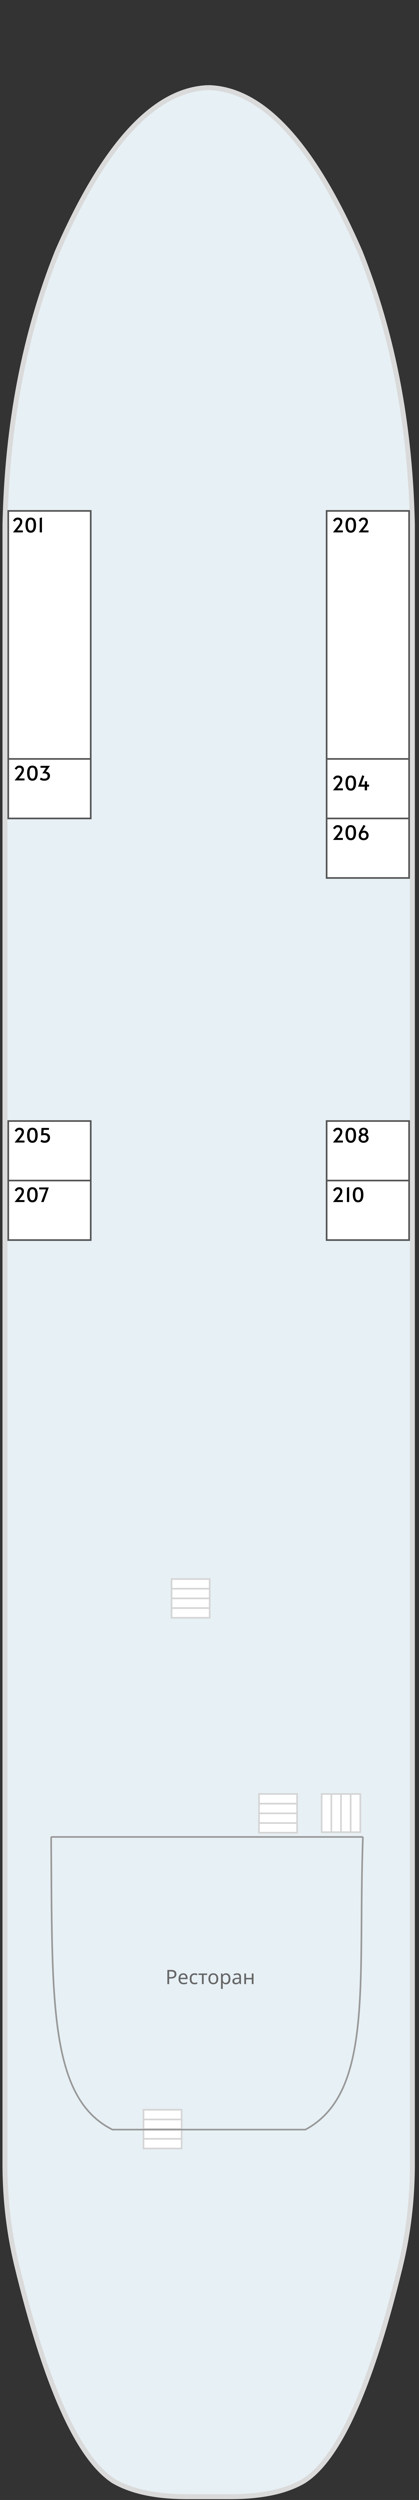 <?xml version="1.0"?>
<svg xmlns="http://www.w3.org/2000/svg" width="254" height="1512" viewBox="0 0 254 1512" fill="none">
<rect x="0" y="0" width="254" height="1512" fill="#333333" stroke="none"/>
<g id="&#x41D;&#x438;&#x436;&#x43D;&#x44F;&#x44F; &#x43F;&#x430;&#x43B;&#x443;&#x431;&#x430;">
<g id="&#x441;&#x445;&#x435;&#x43C;&#x430;">
<g id="&#x43F;&#x430;&#x43B;&#x443;&#x431;&#x430;">
<path d="M126.04 53L126.224 53L126.958 53C159.521 54.205 189.971 87.317 218.312 152.338C228.777 178.514 236.675 206.233 241.998 235.498C246.713 261.516 249.374 288.738 249.987 317.167L249.987 1306.06C250.17 1328.26 247.783 1349.62 242.825 1370.14C242.581 1371.29 242.306 1372.42 241.999 1373.52C234.592 1403.57 226.879 1428.46 218.862 1448.2C208.946 1472.75 198.54 1489.37 187.646 1498.06C186.544 1498.9 185.442 1499.69 184.341 1500.42C180.361 1502.78 175.802 1504.71 170.66 1506.23C162.153 1508.69 152.022 1509.95 140.27 1510L112.727 1510C100.975 1509.95 90.875 1508.69 82.428 1506.23C77.226 1504.71 72.636 1502.78 68.656 1500.42C67.555 1499.69 66.484 1498.9 65.443 1498.06C54.548 1489.37 44.111 1472.75 34.135 1448.2C25.811 1427.73 17.823 1401.71 10.172 1370.14C5.214 1349.62 2.827 1328.26 3.01 1306.06L3.011 317.166C4.296 256.805 14.855 201.861 34.687 152.337C63.027 87.37 93.478 54.256 126.04 53Z" fill="#E7F0F5"/>
<path d="M126.224 53C126.163 53 126.103 53 126.04 53M126.224 53L126.958 53C159.521 54.205 189.971 87.317 218.312 152.338C228.777 178.514 236.675 206.233 241.998 235.498C246.713 261.516 249.374 288.738 249.987 317.167L249.987 1306.06C250.17 1328.26 247.783 1349.62 242.825 1370.14C242.581 1371.29 242.306 1372.42 241.999 1373.52C234.592 1403.57 226.879 1428.46 218.862 1448.2C208.946 1472.75 198.54 1489.37 187.646 1498.06C186.544 1498.9 185.442 1499.69 184.341 1500.42C180.361 1502.78 175.802 1504.71 170.66 1506.23C162.153 1508.69 152.022 1509.95 140.27 1510L112.727 1510C100.975 1509.95 90.875 1508.69 82.428 1506.23C77.226 1504.71 72.636 1502.78 68.656 1500.42C67.555 1499.69 66.484 1498.9 65.443 1498.06C54.548 1489.37 44.111 1472.75 34.135 1448.2C25.811 1427.73 17.823 1401.71 10.172 1370.14C5.214 1349.62 2.827 1328.26 3.01 1306.06L3.011 317.166C4.296 256.805 14.855 201.861 34.687 152.337C63.027 87.37 93.478 54.256 126.04 53M126.224 53L126.04 53" stroke="#DADADA" stroke-width="3"/>
</g>
<g id="&#x43A;&#x43E;&#x43D;&#x443;&#x442;&#x440;&#x44B; &#x43A;&#x430;&#x44E;&#x442;">
<g id="Vector 76">
<path d="M5 678H55V714V750H5V714V678Z" fill="white"/>
<path d="M5 714V750H55V714M5 714V678H55V714M5 714H55" stroke="#555555"/>
</g>
<g id="Vector 77">
<path d="M198 678H248V714V750H198V714V678Z" fill="white"/>
<path d="M198 714V750H248V714M198 714V678H248V714M198 714H248" stroke="#555555"/>
</g>
<g id="Vector 78">
<path d="M55 495H5L5 459L5 309H55V459V495Z" fill="white"/>
<path d="M5 459L5 495H55V459M5 459L5 309H55V459M5 459H55" stroke="#555555"/>
</g>
<g id="Vector 79">
<path d="M198 309H248V459V495V531H198V495V459V309Z" fill="white"/>
<path d="M198 459V309H248V459M198 459H248M198 459V495M248 459V495M248 495V531H198V495M248 495H198" stroke="#555555"/>
</g>
</g>
<g id="&#x43B;&#x435;&#x441;&#x442;&#x43D;&#x438;&#x446;&#x430; 1">
<path d="M104 955H127.099L127.099 960.856L127.099 966.712L127.099 972.568L127.105 978.424H104L104 972.568L104 966.712L104 960.856L104 955Z" fill="white"/>
<path d="M104 960.856L104 955H127.099L127.099 960.856M104 960.856H127.099M104 960.856L104 966.712M127.099 960.856L127.099 966.712M127.099 966.712H104M127.099 966.712L127.099 972.568M104 966.712L104 972.568M104 972.568L104 978.424H127.105L127.099 972.568M104 972.568H127.099" stroke="#D5D5D5"/>
</g>
<g id="&#x43B;&#x435;&#x441;&#x442;&#x43D;&#x438;&#x446;&#x430; 2">
<path d="M157 1085H180.099L180.099 1090.86L180.099 1096.71L180.099 1102.57L180.105 1108.42H157L157 1102.57L157 1096.71L157 1090.86L157 1085Z" fill="white"/>
<path d="M157 1090.86L157 1085H180.099L180.099 1090.86M157 1090.86H180.099M157 1090.86L157 1096.71M180.099 1090.86L180.099 1096.71M180.099 1096.71H157M180.099 1096.71L180.099 1102.57M157 1096.71L157 1102.57M157 1102.57L157 1108.42H180.105L180.099 1102.57M157 1102.57H180.099" stroke="#D5D5D5"/>
</g>
<g id="&#x43B;&#x435;&#x441;&#x442;&#x43D;&#x438;&#x446;&#x430; 4">
<path d="M87 1276H110.099L110.099 1281.86L110.099 1287.71L110.099 1293.57L110.105 1299.42H87L87 1293.57L87 1287.71L87 1281.86L87 1276Z" fill="white"/>
<path d="M87 1281.86L87 1276H110.099L110.099 1281.86M87 1281.86H110.099M87 1281.86L87 1287.71M110.099 1281.86L110.099 1287.71M110.099 1287.71H87M110.099 1287.71L110.099 1293.57M87 1287.71L87 1293.57M87 1293.57L87 1299.42H110.105L110.099 1293.57M87 1293.57H110.099" stroke="#D5D5D5"/>
</g>
<g id="&#x43B;&#x435;&#x441;&#x442;&#x43D;&#x438;&#x446;&#x430; 3">
<path d="M218.424 1085L218.424 1108.1L212.568 1108.1L206.712 1108.1L200.856 1108.1L195 1108.1L195 1085L200.856 1085L206.712 1085L212.568 1085L218.424 1085Z" fill="white"/>
<path d="M212.568 1085L218.424 1085L218.424 1108.1L212.568 1108.1M212.568 1085L212.568 1108.1M212.568 1085L206.712 1085M212.568 1108.1L206.712 1108.1M206.712 1108.1L206.712 1085M206.712 1108.1L200.856 1108.1M206.712 1085L200.856 1085M200.856 1085L195 1085L195 1108.1L200.856 1108.1M200.856 1085L200.856 1108.1" stroke="#D5D5D5"/>
</g>
<path id="Vector" d="M31.503 1111L219.482 1111C219.765 1111 219.991 1111.24 219.981 1111.52C216.908 1197.74 226.77 1265.55 185.256 1287.94C185.183 1287.98 185.1 1288 185.018 1288L68.298 1288C68.221 1288 68.143 1287.98 68.074 1287.95C29.428 1268.67 31.659 1208.66 31.003 1111.51C31.002 1111.23 31.226 1111 31.503 1111Z" stroke="#999999"/>
</g>
<g id="text-labels">
<path id="207" d="M11.816 723.292C12.192 722.788 12.504 722.32 12.752 721.888C13.008 721.456 13.136 721.056 13.136 720.688C13.136 720.24 13.017 719.9 12.777 719.668C12.544 719.428 12.193 719.308 11.72 719.308C11.289 719.308 10.941 719.428 10.677 719.668C10.412 719.908 10.193 720.2 10.017 720.544L8.901 719.944C9.181 719.408 9.549 718.956 10.005 718.588C10.461 718.22 11.045 718.036 11.757 718.036C12.645 718.036 13.325 718.268 13.797 718.732C14.268 719.188 14.505 719.788 14.505 720.532C14.505 721.5 14.024 722.572 13.064 723.748L11.432 725.812L14.852 725.812L14.852 727L8.852 727L11.816 723.292ZM19.646 727.181C18.542 727.181 17.73 726.756 17.21 725.908C16.69 725.06 16.43 723.956 16.43 722.596C16.43 721.196 16.682 720.088 17.186 719.272C17.69 718.448 18.51 718.037 19.646 718.037C21.782 718.037 22.85 719.557 22.85 722.597C22.85 723.981 22.59 725.093 22.07 725.933C21.55 726.765 20.742 727.181 19.646 727.181ZM19.646 725.957C20.302 725.957 20.754 725.645 21.002 725.021C21.258 724.389 21.386 723.581 21.386 722.597C21.386 721.565 21.262 720.749 21.014 720.149C20.766 719.549 20.31 719.249 19.646 719.249C18.982 719.249 18.522 719.549 18.266 720.149C18.018 720.749 17.894 721.564 17.894 722.596C17.894 724.836 18.478 725.957 19.646 725.957ZM27.872 719.357L23.768 719.357L23.768 718.181L29.564 718.181L26.468 727.001L24.932 727.001L27.872 719.357Z" fill="black"/>
<path id="205" d="M11.816 687.292C12.192 686.788 12.504 686.32 12.752 685.888C13.008 685.456 13.136 685.056 13.136 684.688C13.136 684.24 13.017 683.9 12.777 683.668C12.544 683.428 12.193 683.308 11.72 683.308C11.289 683.308 10.941 683.428 10.677 683.668C10.412 683.908 10.193 684.2 10.017 684.544L8.901 683.944C9.181 683.408 9.549 682.956 10.005 682.588C10.461 682.22 11.045 682.036 11.757 682.036C12.645 682.036 13.325 682.268 13.797 682.732C14.268 683.188 14.505 683.788 14.505 684.532C14.505 685.5 14.024 686.572 13.064 687.748L11.432 689.812L14.852 689.812L14.852 691L8.852 691L11.816 687.292ZM19.646 691.181C18.542 691.181 17.73 690.756 17.21 689.908C16.69 689.06 16.43 687.956 16.43 686.596C16.43 685.196 16.682 684.088 17.186 683.272C17.69 682.448 18.51 682.037 19.646 682.037C21.782 682.037 22.85 683.557 22.85 686.597C22.85 687.981 22.59 689.093 22.07 689.933C21.55 690.765 20.742 691.181 19.646 691.181ZM19.646 689.957C20.302 689.957 20.754 689.645 21.002 689.021C21.258 688.389 21.386 687.581 21.386 686.597C21.386 685.565 21.262 684.749 21.014 684.149C20.766 683.549 20.31 683.249 19.646 683.249C18.982 683.249 18.522 683.549 18.266 684.149C18.018 684.749 17.894 685.564 17.894 686.596C17.894 688.836 18.478 689.957 19.646 689.957ZM27.104 691.181C26.576 691.181 26.088 691.113 25.64 690.977C25.2 690.841 24.828 690.641 24.524 690.377L25.136 689.249C25.312 689.401 25.572 689.553 25.916 689.705C26.26 689.849 26.644 689.921 27.068 689.921C27.612 689.921 28.056 689.769 28.4 689.465C28.752 689.153 28.928 688.733 28.928 688.205C28.928 687.709 28.768 687.301 28.448 686.981C28.136 686.653 27.628 686.489 26.924 686.489C26.564 686.489 26.188 686.521 25.796 686.585C25.404 686.649 25.128 686.725 24.968 686.813L25.148 682.181L29.672 682.181L29.672 683.357L26.456 683.357L26.336 685.445C26.568 685.381 26.904 685.349 27.344 685.349C28.272 685.349 29 685.593 29.528 686.081C30.064 686.561 30.332 687.225 30.332 688.073C30.332 688.681 30.204 689.221 29.948 689.693C29.7 690.165 29.332 690.533 28.844 690.797C28.356 691.053 27.776 691.181 27.104 691.181Z" fill="black"/>
<path id="210" d="M204.816 723.292C205.192 722.788 205.504 722.32 205.752 721.888C206.008 721.456 206.136 721.056 206.136 720.688C206.136 720.24 206.017 719.9 205.777 719.668C205.545 719.428 205.193 719.308 204.721 719.308C204.289 719.308 203.941 719.428 203.677 719.668C203.413 719.908 203.192 720.2 203.016 720.544L201.901 719.944C202.181 719.408 202.549 718.956 203.005 718.588C203.461 718.22 204.045 718.036 204.757 718.036C205.645 718.036 206.325 718.268 206.797 718.732C207.269 719.188 207.505 719.788 207.504 720.532C207.504 721.5 207.024 722.572 206.064 723.748L204.432 725.812L207.852 725.812L207.852 727L201.852 727L204.816 723.292ZM210.306 718.312L211.662 717.929L211.662 727.001L210.306 727L210.306 718.312ZM217.087 727.181C215.983 727.181 215.171 726.757 214.652 725.909C214.132 725.061 213.872 723.957 213.872 722.597C213.872 721.197 214.124 720.089 214.628 719.273C215.132 718.449 215.952 718.037 217.088 718.037C219.224 718.037 220.292 719.557 220.292 722.597C220.292 723.981 220.032 725.093 219.511 725.933C218.991 726.765 218.183 727.181 217.087 727.181ZM217.087 725.957C217.743 725.957 218.196 725.645 218.444 725.021C218.7 724.389 218.828 723.581 218.828 722.597C218.828 721.565 218.704 720.749 218.456 720.149C218.208 719.549 217.752 719.249 217.088 719.249C216.424 719.249 215.964 719.549 215.708 720.149C215.46 720.749 215.336 721.565 215.336 722.597C215.336 724.837 215.919 725.957 217.087 725.957Z" fill="black"/>
<path id="208" d="M204.816 687.292C205.192 686.788 205.504 686.32 205.752 685.888C206.008 685.456 206.136 685.056 206.136 684.688C206.136 684.24 206.017 683.9 205.777 683.668C205.545 683.428 205.193 683.308 204.721 683.308C204.289 683.308 203.941 683.428 203.677 683.668C203.413 683.908 203.192 684.2 203.016 684.544L201.901 683.944C202.181 683.408 202.549 682.956 203.005 682.588C203.461 682.22 204.045 682.036 204.757 682.036C205.645 682.036 206.325 682.268 206.797 682.732C207.269 683.188 207.505 683.788 207.504 684.532C207.504 685.5 207.024 686.572 206.064 687.748L204.432 689.812L207.852 689.812L207.852 691L201.852 691L204.816 687.292ZM212.646 691.181C211.542 691.181 210.73 690.756 210.21 689.908C209.69 689.06 209.43 687.956 209.43 686.596C209.43 685.196 209.682 684.088 210.186 683.272C210.69 682.448 211.51 682.037 212.646 682.037C214.782 682.037 215.85 683.557 215.85 686.597C215.85 687.981 215.59 689.093 215.07 689.933C214.55 690.765 213.742 691.181 212.646 691.181ZM212.646 689.957C213.302 689.957 213.754 689.645 214.002 689.021C214.258 688.389 214.386 687.581 214.386 686.597C214.386 685.565 214.262 684.749 214.014 684.149C213.766 683.549 213.31 683.249 212.646 683.249C211.982 683.249 211.522 683.549 211.266 684.149C211.018 684.749 210.894 685.564 210.894 686.596C210.894 688.836 211.478 689.957 212.646 689.957ZM220.392 691.181C219.832 691.181 219.32 691.069 218.856 690.845C218.392 690.621 218.024 690.305 217.752 689.897C217.48 689.481 217.344 689.001 217.344 688.457C217.344 687.889 217.476 687.421 217.74 687.053C218.012 686.685 218.356 686.413 218.772 686.237C218.46 686.053 218.204 685.805 218.004 685.493C217.812 685.173 217.716 684.817 217.716 684.425C217.716 683.945 217.832 683.525 218.064 683.165C218.296 682.805 218.616 682.529 219.024 682.337C219.432 682.137 219.888 682.037 220.392 682.037C220.896 682.037 221.352 682.137 221.76 682.337C222.168 682.529 222.488 682.805 222.72 683.165C222.952 683.517 223.068 683.929 223.068 684.401C223.068 684.833 222.964 685.205 222.756 685.517C222.556 685.821 222.292 686.065 221.964 686.249C222.388 686.433 222.74 686.709 223.02 687.077C223.3 687.437 223.44 687.897 223.44 688.457C223.44 689.001 223.304 689.481 223.032 689.897C222.76 690.305 222.388 690.621 221.916 690.845C221.452 691.069 220.944 691.181 220.392 691.181ZM220.392 685.685C220.752 685.685 221.06 685.557 221.316 685.301C221.572 685.037 221.7 684.725 221.7 684.365C221.7 683.989 221.58 683.685 221.34 683.453C221.1 683.213 220.784 683.093 220.392 683.093C219.992 683.093 219.672 683.213 219.432 683.453C219.192 683.685 219.072 683.989 219.072 684.365C219.072 684.733 219.196 685.045 219.444 685.301C219.692 685.557 220.008 685.685 220.392 685.685ZM220.392 690.005C220.896 690.005 221.3 689.857 221.604 689.561C221.916 689.257 222.072 688.877 222.072 688.421C222.072 687.965 221.912 687.589 221.592 687.293C221.272 686.989 220.872 686.837 220.392 686.837C219.904 686.837 219.5 686.985 219.18 687.281C218.86 687.569 218.7 687.949 218.7 688.421C218.7 688.877 218.852 689.257 219.156 689.561C219.468 689.857 219.88 690.005 220.392 690.005Z" fill="black"/>
<path id="206" d="M204.816 504.292C205.192 503.788 205.504 503.32 205.752 502.888C206.008 502.456 206.136 502.056 206.136 501.688C206.137 501.24 206.017 500.9 205.777 500.668C205.545 500.428 205.193 500.308 204.721 500.308C204.289 500.308 203.941 500.428 203.677 500.668C203.413 500.908 203.193 501.2 203.016 501.544L201.901 500.944C202.181 500.408 202.549 499.956 203.005 499.588C203.461 499.22 204.045 499.036 204.757 499.036C205.645 499.036 206.325 499.268 206.797 499.732C207.269 500.188 207.505 500.788 207.504 501.532C207.504 502.5 207.024 503.572 206.064 504.748L204.432 506.812L207.852 506.812L207.852 508L201.852 508L204.816 504.292ZM212.646 508.181C211.542 508.181 210.73 507.756 210.21 506.908C209.69 506.06 209.43 504.956 209.43 503.596C209.43 502.196 209.682 501.088 210.186 500.272C210.69 499.448 211.51 499.037 212.646 499.037C214.782 499.037 215.85 500.557 215.85 503.597C215.85 504.981 215.59 506.093 215.07 506.933C214.55 507.765 213.742 508.181 212.646 508.181ZM212.646 506.957C213.302 506.957 213.754 506.645 214.002 506.021C214.258 505.389 214.386 504.581 214.386 503.597C214.386 502.565 214.262 501.749 214.014 501.149C213.766 500.549 213.31 500.249 212.646 500.249C211.982 500.249 211.522 500.549 211.266 501.149C211.018 501.749 210.894 502.564 210.894 503.596C210.894 505.836 211.478 506.957 212.646 506.957ZM220.368 508.181C219.824 508.181 219.324 508.065 218.868 507.833C218.42 507.593 218.064 507.253 217.8 506.813C217.544 506.365 217.416 505.845 217.416 505.253C217.416 504.837 217.48 504.429 217.608 504.029C217.736 503.621 218.008 503.037 218.424 502.277C218.84 501.517 219.504 500.385 220.416 498.881L221.568 499.553C220.784 500.737 220.164 501.729 219.708 502.529C219.676 502.585 219.644 502.641 219.612 502.697C219.58 502.753 219.552 502.793 219.528 502.817C219.656 502.697 219.828 502.601 220.044 502.529C220.26 502.457 220.508 502.421 220.788 502.421C221.316 502.421 221.784 502.549 222.192 502.805C222.6 503.053 222.912 503.389 223.128 503.813C223.352 504.229 223.464 504.681 223.464 505.169C223.464 505.793 223.332 506.333 223.068 506.789C222.804 507.245 222.436 507.593 221.964 507.833C221.5 508.065 220.968 508.181 220.368 508.181ZM220.452 507.005C220.956 507.005 221.352 506.845 221.64 506.525C221.936 506.205 222.084 505.793 222.084 505.289C222.084 504.761 221.932 504.345 221.628 504.041C221.332 503.729 220.952 503.573 220.488 503.573C219.976 503.573 219.564 503.729 219.252 504.041C218.948 504.353 218.796 504.777 218.796 505.313C218.796 505.801 218.952 506.205 219.264 506.525C219.584 506.845 219.98 507.005 220.452 507.005Z" fill="black"/>
<path id="204" d="M204.816 474.292C205.192 473.788 205.504 473.32 205.752 472.888C206.008 472.456 206.136 472.056 206.136 471.688C206.136 471.24 206.017 470.9 205.777 470.668C205.545 470.428 205.193 470.308 204.721 470.308C204.289 470.308 203.941 470.428 203.677 470.668C203.413 470.908 203.192 471.2 203.016 471.544L201.901 470.944C202.181 470.408 202.549 469.956 203.005 469.588C203.461 469.22 204.045 469.036 204.757 469.036C205.645 469.036 206.325 469.268 206.797 469.732C207.269 470.188 207.505 470.788 207.504 471.532C207.504 472.5 207.024 473.572 206.064 474.748L204.432 476.812L207.852 476.812L207.852 478L201.852 478L204.816 474.292ZM212.646 478.181C211.542 478.181 210.73 477.756 210.21 476.908C209.69 476.06 209.43 474.956 209.43 473.596C209.43 472.196 209.682 471.088 210.186 470.272C210.69 469.448 211.51 469.037 212.646 469.037C214.782 469.037 215.85 470.557 215.85 473.597C215.85 474.981 215.59 476.093 215.07 476.933C214.55 477.765 213.742 478.181 212.646 478.181ZM212.646 476.957C213.302 476.957 213.754 476.645 214.002 476.021C214.258 475.389 214.386 474.581 214.386 473.597C214.386 472.565 214.262 471.749 214.014 471.149C213.766 470.549 213.31 470.249 212.646 470.249C211.982 470.249 211.522 470.549 211.266 471.149C211.018 471.749 210.894 472.564 210.894 473.596C210.894 475.836 211.478 476.957 212.646 476.957ZM221.1 475.793L217.068 475.793L219.6 468.881L220.848 469.349L218.94 474.533L221.1 474.533L221.172 472.529L222.504 472.529L222.504 474.533L223.728 474.533L223.728 475.793L222.504 475.793L222.504 478.001L221.1 478.001L221.1 475.793Z" fill="black"/>
<path id="203" d="M11.816 468.292C12.192 467.788 12.504 467.32 12.752 466.888C13.008 466.456 13.136 466.056 13.136 465.688C13.136 465.24 13.017 464.9 12.777 464.668C12.544 464.428 12.193 464.308 11.72 464.308C11.289 464.308 10.941 464.428 10.677 464.668C10.412 464.908 10.193 465.2 10.017 465.544L8.901 464.944C9.181 464.408 9.549 463.956 10.005 463.588C10.461 463.22 11.045 463.036 11.757 463.036C12.645 463.036 13.325 463.268 13.797 463.732C14.268 464.188 14.505 464.788 14.505 465.532C14.505 466.5 14.024 467.572 13.064 468.748L11.432 470.812L14.852 470.812L14.852 472L8.852 472L11.816 468.292ZM19.646 472.181C18.542 472.181 17.73 471.756 17.21 470.908C16.69 470.06 16.43 468.956 16.43 467.596C16.43 466.196 16.682 465.088 17.186 464.272C17.69 463.448 18.51 463.037 19.646 463.037C21.782 463.037 22.85 464.557 22.85 467.597C22.85 468.981 22.59 470.093 22.07 470.933C21.55 471.765 20.742 472.181 19.646 472.181ZM19.646 470.957C20.302 470.957 20.754 470.645 21.002 470.021C21.258 469.389 21.386 468.581 21.386 467.597C21.386 466.565 21.262 465.749 21.014 465.149C20.766 464.549 20.31 464.249 19.646 464.249C18.982 464.249 18.522 464.549 18.266 465.149C18.018 465.749 17.894 466.564 17.894 467.596C17.894 469.836 18.478 470.957 19.646 470.957ZM26.852 472.181C26.34 472.181 25.824 472.109 25.304 471.965C24.792 471.813 24.42 471.621 24.188 471.389L24.752 470.249C24.992 470.441 25.296 470.609 25.664 470.753C26.032 470.889 26.408 470.957 26.792 470.957C28.16 470.957 28.844 470.401 28.844 469.289C28.844 468.817 28.656 468.437 28.28 468.149C27.912 467.861 27.412 467.717 26.78 467.717C26.34 467.717 25.968 467.741 25.664 467.789L27.872 464.357L24.56 464.357L24.56 463.181L30.26 463.181L27.764 466.745C28.268 466.761 28.712 466.881 29.096 467.105C29.488 467.329 29.788 467.625 29.996 467.993C30.204 468.353 30.308 468.753 30.308 469.193C30.308 469.769 30.172 470.285 29.9 470.741C29.628 471.189 29.232 471.541 28.712 471.797C28.192 472.053 27.572 472.181 26.852 472.181Z" fill="black"/>
<path id="202" d="M204.816 318.292C205.192 317.788 205.504 317.32 205.752 316.888C206.008 316.456 206.136 316.056 206.136 315.688C206.136 315.24 206.017 314.9 205.777 314.668C205.545 314.428 205.193 314.308 204.721 314.308C204.289 314.308 203.941 314.428 203.677 314.668C203.413 314.908 203.192 315.2 203.016 315.544L201.901 314.944C202.181 314.408 202.549 313.956 203.005 313.588C203.461 313.22 204.045 313.036 204.757 313.036C205.645 313.036 206.325 313.268 206.797 313.732C207.269 314.188 207.505 314.788 207.504 315.532C207.504 316.5 207.024 317.572 206.064 318.748L204.432 320.812L207.852 320.812L207.852 322L201.852 322L204.816 318.292ZM212.646 322.181C211.542 322.181 210.73 321.756 210.21 320.908C209.69 320.06 209.43 318.956 209.43 317.596C209.43 316.196 209.682 315.088 210.186 314.272C210.69 313.448 211.51 313.037 212.646 313.037C214.782 313.037 215.85 314.557 215.85 317.597C215.85 318.981 215.59 320.093 215.07 320.933C214.55 321.765 213.742 322.181 212.646 322.181ZM212.646 320.957C213.302 320.957 213.754 320.645 214.002 320.021C214.258 319.389 214.386 318.581 214.386 317.597C214.386 316.565 214.262 315.749 214.014 315.149C213.766 314.549 213.31 314.249 212.646 314.249C211.982 314.249 211.522 314.549 211.266 315.149C211.018 315.749 210.894 316.564 210.894 317.596C210.894 319.836 211.478 320.957 212.646 320.957ZM220.344 318.293C220.72 317.789 221.032 317.321 221.28 316.889C221.536 316.457 221.664 316.057 221.664 315.689C221.664 315.241 221.544 314.901 221.304 314.669C221.072 314.429 220.72 314.309 220.248 314.309C219.816 314.309 219.468 314.429 219.204 314.669C218.94 314.909 218.72 315.201 218.544 315.545L217.428 314.945C217.708 314.409 218.076 313.957 218.532 313.589C218.988 313.221 219.572 313.037 220.284 313.037C221.172 313.037 221.852 313.269 222.324 313.733C222.796 314.189 223.032 314.789 223.032 315.533C223.032 316.501 222.552 317.573 221.592 318.749L219.96 320.813L223.38 320.813L223.38 322.001L217.38 322.001L220.344 318.293Z" fill="black"/>
<path id="201" d="M10.817 318.292C11.193 317.788 11.505 317.32 11.753 316.888C12.009 316.456 12.137 316.056 12.137 315.688C12.137 315.24 12.017 314.9 11.777 314.668C11.545 314.428 11.193 314.308 10.721 314.308C10.289 314.308 9.941 314.428 9.677 314.668C9.413 314.908 9.193 315.2 9.017 315.544L7.901 314.944C8.181 314.408 8.549 313.956 9.005 313.588C9.461 313.22 10.045 313.036 10.757 313.036C11.645 313.036 12.325 313.268 12.797 313.732C13.269 314.188 13.505 314.788 13.505 315.532C13.505 316.5 13.025 317.572 12.065 318.748L10.432 320.812L13.852 320.812L13.852 322L7.852 322L10.817 318.292ZM18.646 322.181C17.542 322.181 16.73 321.756 16.21 320.908C15.69 320.06 15.43 318.956 15.431 317.596C15.431 316.196 15.683 315.088 16.187 314.272C16.691 313.448 17.511 313.037 18.647 313.037C20.783 313.037 21.851 314.557 21.851 317.597C21.85 318.981 21.59 320.093 21.07 320.933C20.55 321.765 19.742 322.181 18.646 322.181ZM18.646 320.957C19.302 320.957 19.754 320.645 20.002 320.021C20.258 319.389 20.386 318.581 20.387 317.597C20.387 316.565 20.262 315.749 20.015 315.149C19.767 314.549 19.311 314.249 18.647 314.249C17.983 314.249 17.523 314.549 17.267 315.149C17.018 315.749 16.895 316.564 16.895 317.596C16.894 319.836 17.478 320.957 18.646 320.957ZM24.076 313.313L25.432 312.929L25.432 322.001L24.076 322.001L24.076 313.313Z" fill="black"/>
<path id="&#x420;&#x435;&#x441;&#x442;&#x43E;&#x440;&#x430;&#x43D;" d="M103.727 1191.43C104.847 1191.43 105.663 1191.65 106.175 1192.09C106.687 1192.53 106.943 1193.15 106.943 1193.95C106.943 1194.3 106.883 1194.64 106.763 1194.97C106.651 1195.29 106.463 1195.58 106.199 1195.84C105.935 1196.09 105.583 1196.3 105.143 1196.45C104.703 1196.59 104.163 1196.66 103.523 1196.66H102.539L102.539 1200H101.459L101.459 1191.43H103.727ZM103.631 1192.36H102.539L102.539 1195.74H103.403C103.947 1195.74 104.399 1195.68 104.759 1195.57C105.119 1195.45 105.387 1195.26 105.563 1195.01C105.739 1194.75 105.827 1194.42 105.827 1194C105.827 1193.45 105.651 1193.04 105.299 1192.76C104.947 1192.49 104.391 1192.36 103.631 1192.36ZM111.065 1193.45C111.617 1193.45 112.089 1193.57 112.481 1193.81C112.881 1194.05 113.185 1194.39 113.393 1194.83C113.609 1195.26 113.717 1195.77 113.717 1196.35L113.717 1196.99H109.313C109.329 1197.72 109.513 1198.27 109.865 1198.66C110.225 1199.03 110.725 1199.22 111.365 1199.22C111.773 1199.22 112.133 1199.18 112.445 1199.11C112.765 1199.03 113.093 1198.92 113.429 1198.78L113.429 1199.7C113.101 1199.84 112.777 1199.95 112.457 1200.01C112.137 1200.08 111.757 1200.12 111.317 1200.12C110.709 1200.12 110.169 1200 109.697 1199.75C109.233 1199.5 108.869 1199.13 108.605 1198.64C108.349 1198.15 108.221 1197.54 108.221 1196.83C108.221 1196.13 108.337 1195.52 108.569 1195.02C108.809 1194.52 109.141 1194.13 109.565 1193.86C109.997 1193.58 110.497 1193.45 111.065 1193.45ZM111.053 1194.31C110.549 1194.31 110.149 1194.48 109.853 1194.8C109.565 1195.12 109.393 1195.57 109.337 1196.15H112.613C112.613 1195.78 112.557 1195.46 112.445 1195.19C112.333 1194.92 112.161 1194.7 111.929 1194.55C111.705 1194.39 111.413 1194.31 111.053 1194.31ZM117.934 1200.12C117.366 1200.12 116.858 1200 116.41 1199.77C115.97 1199.54 115.622 1199.18 115.366 1198.69C115.118 1198.2 114.994 1197.58 114.994 1196.82C114.994 1196.03 115.126 1195.38 115.39 1194.89C115.654 1194.39 116.01 1194.03 116.458 1193.8C116.914 1193.56 117.43 1193.45 118.006 1193.45C118.334 1193.45 118.65 1193.48 118.954 1193.56C119.258 1193.62 119.506 1193.7 119.698 1193.8L119.374 1194.67C119.182 1194.6 118.958 1194.53 118.702 1194.47C118.446 1194.4 118.206 1194.37 117.982 1194.37C117.55 1194.37 117.194 1194.46 116.914 1194.65C116.634 1194.83 116.426 1195.1 116.29 1195.46C116.154 1195.82 116.086 1196.27 116.086 1196.81C116.086 1197.32 116.154 1197.76 116.29 1198.12C116.426 1198.48 116.63 1198.75 116.902 1198.93C117.174 1199.12 117.514 1199.21 117.922 1199.21C118.274 1199.21 118.582 1199.17 118.846 1199.1C119.118 1199.03 119.366 1198.94 119.59 1198.84L119.59 1199.77C119.374 1199.88 119.134 1199.97 118.87 1200.02C118.614 1200.09 118.302 1200.12 117.934 1200.12ZM125.56 1194.46H123.46L123.46 1200H122.416L122.416 1194.46H120.34L120.34 1193.57H125.56L125.56 1194.46ZM132.302 1196.77C132.302 1197.31 132.23 1197.78 132.086 1198.2C131.95 1198.61 131.75 1198.96 131.486 1199.24C131.23 1199.53 130.914 1199.75 130.538 1199.9C130.17 1200.05 129.758 1200.12 129.302 1200.12C128.878 1200.12 128.486 1200.05 128.126 1199.9C127.766 1199.75 127.454 1199.53 127.19 1199.24C126.926 1198.96 126.718 1198.61 126.566 1198.2C126.422 1197.78 126.35 1197.31 126.35 1196.77C126.35 1196.06 126.47 1195.46 126.71 1194.97C126.95 1194.48 127.294 1194.1 127.742 1193.84C128.19 1193.58 128.722 1193.45 129.338 1193.45C129.922 1193.45 130.434 1193.58 130.874 1193.84C131.322 1194.1 131.67 1194.48 131.918 1194.97C132.174 1195.46 132.302 1196.06 132.302 1196.77ZM127.442 1196.77C127.442 1197.28 127.506 1197.72 127.634 1198.09C127.77 1198.46 127.978 1198.74 128.258 1198.94C128.538 1199.14 128.894 1199.24 129.326 1199.24C129.758 1199.24 130.114 1199.14 130.394 1198.94C130.674 1198.74 130.878 1198.46 131.006 1198.09C131.142 1197.72 131.21 1197.28 131.21 1196.77C131.21 1196.26 131.142 1195.82 131.006 1195.46C130.87 1195.1 130.662 1194.83 130.382 1194.64C130.11 1194.44 129.754 1194.34 129.314 1194.34C128.658 1194.34 128.182 1194.55 127.886 1194.98C127.59 1195.42 127.442 1196.01 127.442 1196.77ZM137.035 1193.45C137.827 1193.45 138.463 1193.72 138.943 1194.28C139.431 1194.83 139.675 1195.66 139.675 1196.77C139.675 1197.5 139.563 1198.12 139.339 1198.62C139.123 1199.12 138.815 1199.49 138.415 1199.75C138.023 1200 137.559 1200.12 137.023 1200.12C136.695 1200.12 136.403 1200.08 136.147 1199.99C135.891 1199.9 135.671 1199.79 135.487 1199.65C135.311 1199.51 135.159 1199.35 135.031 1199.18H134.959C134.975 1199.32 134.991 1199.49 135.007 1199.7C135.023 1199.91 135.031 1200.09 135.031 1200.24L135.032 1202.88H133.976L133.975 1193.57H134.839L134.983 1194.44H135.031C135.159 1194.26 135.311 1194.09 135.487 1193.94C135.671 1193.79 135.887 1193.67 136.135 1193.58C136.391 1193.49 136.691 1193.45 137.035 1193.45ZM136.843 1194.34C136.411 1194.34 136.063 1194.42 135.799 1194.59C135.535 1194.75 135.343 1194.99 135.223 1195.32C135.103 1195.65 135.039 1196.06 135.031 1196.57L135.031 1196.77C135.031 1197.3 135.087 1197.75 135.199 1198.12C135.311 1198.48 135.499 1198.76 135.763 1198.96C136.035 1199.15 136.403 1199.24 136.867 1199.24C137.259 1199.24 137.579 1199.14 137.827 1198.92C138.083 1198.7 138.271 1198.41 138.391 1198.04C138.519 1197.67 138.583 1197.24 138.583 1196.76C138.583 1196.02 138.439 1195.44 138.151 1195C137.871 1194.56 137.435 1194.34 136.843 1194.34ZM143.794 1193.46C144.578 1193.46 145.158 1193.63 145.534 1193.98C145.91 1194.32 146.098 1194.87 146.098 1195.62L146.098 1200H145.33L145.126 1199.09H145.078C144.894 1199.32 144.702 1199.52 144.502 1199.68C144.31 1199.83 144.086 1199.94 143.83 1200.01C143.582 1200.08 143.278 1200.12 142.918 1200.12C142.534 1200.12 142.186 1200.05 141.874 1199.92C141.57 1199.78 141.33 1199.57 141.154 1199.29C140.978 1199 140.89 1198.64 140.89 1198.21C140.89 1197.57 141.142 1197.08 141.646 1196.74C142.15 1196.38 142.926 1196.19 143.974 1196.16L145.066 1196.12L145.066 1195.74C145.066 1195.2 144.95 1194.83 144.718 1194.62C144.486 1194.42 144.158 1194.31 143.734 1194.31C143.398 1194.31 143.078 1194.36 142.774 1194.47C142.47 1194.56 142.186 1194.68 141.922 1194.8L141.598 1194.01C141.878 1193.86 142.21 1193.73 142.594 1193.63C142.978 1193.52 143.378 1193.46 143.794 1193.46ZM144.106 1196.89C143.306 1196.92 142.75 1197.05 142.438 1197.28C142.134 1197.5 141.982 1197.82 141.982 1198.22C141.982 1198.58 142.09 1198.85 142.306 1199.02C142.53 1199.18 142.814 1199.27 143.158 1199.27C143.702 1199.27 144.154 1199.12 144.514 1198.82C144.874 1198.52 145.054 1198.06 145.054 1197.43L145.054 1196.86L144.106 1196.89ZM149.141 1193.57L149.141 1196.24H152.633L152.633 1193.57H153.689L153.689 1200H152.633L152.633 1197.13H149.141L149.141 1200H148.085L148.085 1193.57H149.141Z" fill="#666666"/>
</g>
<g id="cabins">
<path id="205_2" d="M5 714L5 678L55 678L55 714L5 714Z" fill="#FF0000" fill-opacity="0" cabin="205"/>
<path id="207_2" d="M5 750L5 714L55 714L55 750L5 750Z" fill="#FF0000" fill-opacity="0" cabin="207"/>
<path id="208_2" d="M198 714L198 678L248 678L248 714L198 714Z" fill="#FF0000" fill-opacity="0" cabin="208"/>
<path id="210_2" d="M198 750L198 714L248 714L248 750L198 750Z" fill="#FF0000" fill-opacity="0" cabin="210"/>
<path id="203_2" d="M5 495L5 459L55 459L55 495L5 495Z" fill="#FF0000" fill-opacity="0" cabin="203"/>
<path id="204_2" d="M198 495L198 459L248 459L248 495L198 495Z" fill="#FF0000" fill-opacity="0" cabin="204"/>
<path id="206_2" d="M198 531L198 495L248 495L248 531L198 531Z" fill="#FF0000" fill-opacity="0" cabin="206"/>
<path id="201_2" d="M5 459L5 309L55 309L55 459L5 459Z" fill="#FF0000" fill-opacity="0" cabin="201"/>
<path id="202_2" d="M198 459L198 309L248 309L248 459L198 459Z" fill="#FF0000" fill-opacity="0" cabin="202"/>
</g>
</g>
</svg>

